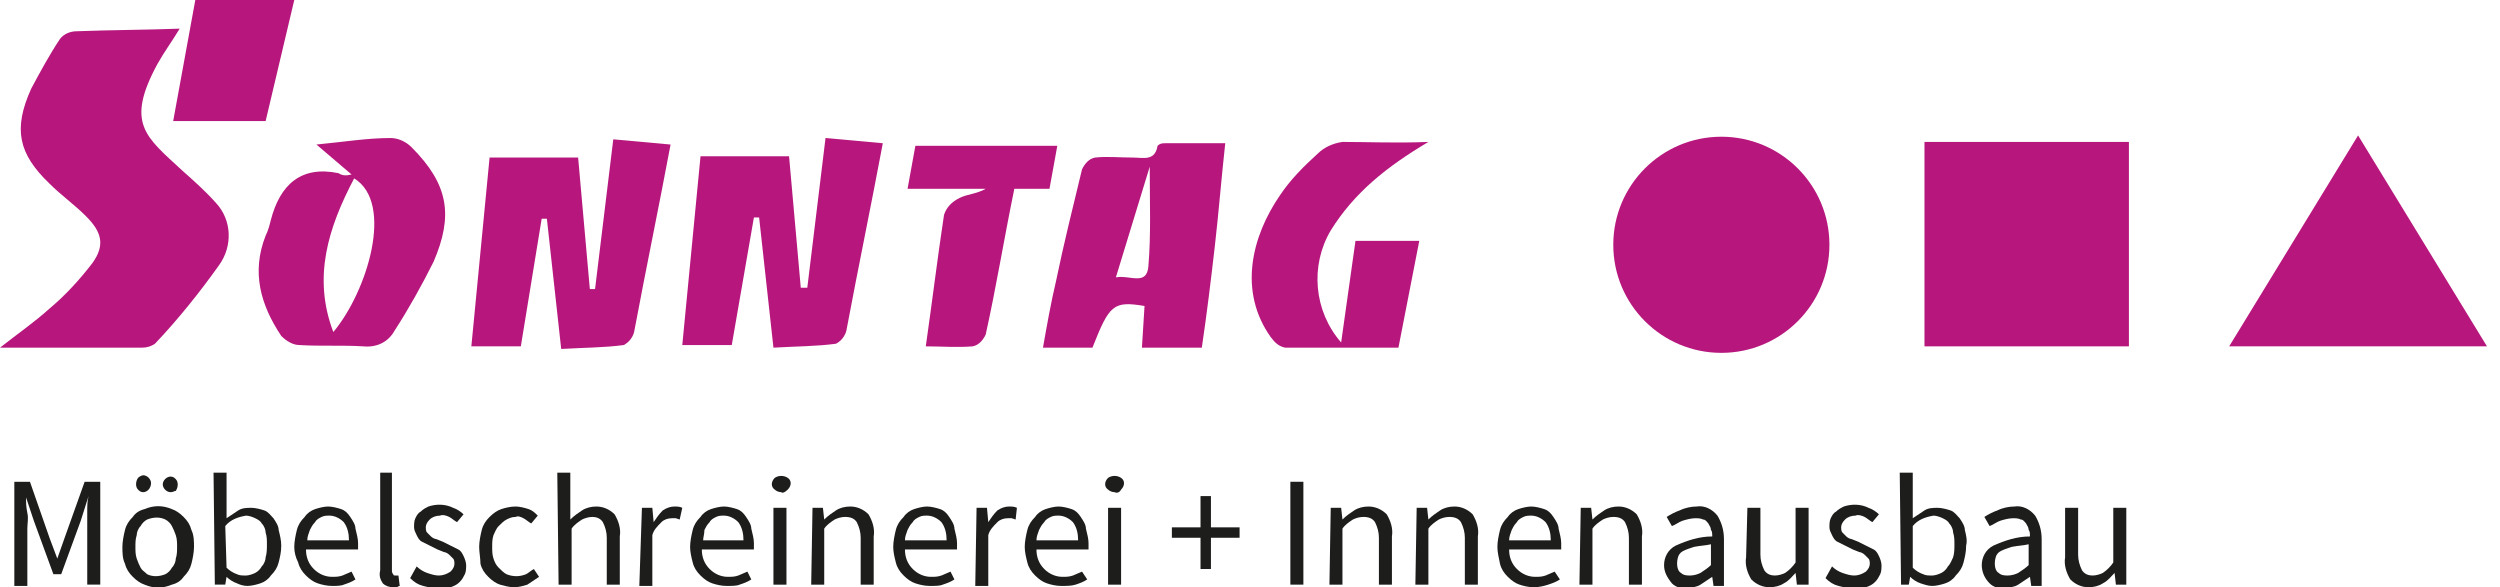 <?xml version="1.0" encoding="utf-8"?>
<!-- Generator: Adobe Illustrator 19.2.1, SVG Export Plug-In . SVG Version: 6.00 Build 0)  -->
<svg version="1.1" id="Ebene_1" xmlns="http://www.w3.org/2000/svg" xmlns:xlink="http://www.w3.org/1999/xlink" x="0px" y="0px"
	 viewBox="0 0 192 45.1" style="enable-background:new 0 0 192 45.1;" xml:space="preserve">
<style type="text/css">
	.st0{fill:#B7177D;}
	.st1{fill:#1D1D1B;}
</style>
<title>Logo_Header</title>
<path class="st0" d="M13.8,2.2c-0.6,1-1.2,1.8-1.7,2.7c-2.5,4.6-0.9,5.6,1.9,8.2c0.9,0.8,1.8,1.6,2.6,2.5c1.2,1.3,1.3,3.3,0.2,4.8
	c-1.5,2.1-3.1,4.1-4.9,6c-0.3,0.2-0.6,0.3-1,0.3c-0.1,0-0.3,0-0.4,0H0c1.4-1.1,2.7-2,3.8-3c1.2-1,2.3-2.2,3.3-3.5
	c1-1.4,0.7-2.4-0.5-3.6c-0.9-0.9-1.9-1.6-2.8-2.5C1.4,11.8,1,9.9,2.4,6.8C3.1,5.5,3.8,4.2,4.6,3c0.3-0.4,0.8-0.6,1.3-0.6
	C8.5,2.3,11.1,2.3,13.8,2.2"/>
<path class="st0" d="M40,26.6h-3.8l1.4-14.5h6.8l0.9,10.1h0.4l1.4-11.5l4.4,0.4c-0.9,4.8-1.9,9.6-2.8,14.4c-0.1,0.4-0.4,0.8-0.8,1
	c-1.5,0.2-3.1,0.2-4.8,0.3l-1.1-10h-0.4L40,26.6"/>
<path class="st0" d="M56.2,26.5h-3.8l1.4-14.5h6.8l0.9,10.1H62l1.4-11.5l4.4,0.4c-0.9,4.8-1.9,9.6-2.8,14.4c-0.1,0.4-0.4,0.8-0.8,1
	c-1.5,0.2-3.1,0.2-4.8,0.3l-1.1-10h-0.4L56.2,26.5"/>
<path class="st0" d="M88.3,12.8l-2.6,8.5c1.1-0.2,2.4,0.7,2.5-0.9C88.4,18,88.3,15.6,88.3,12.8 M83.9,26.7h-3.8
	c0.3-1.7,0.6-3.4,1-5.1c0.6-2.9,1.3-5.7,2-8.6c0.2-0.4,0.5-0.8,1-0.9c0.9-0.1,1.9,0,2.9,0c0.8,0,1.7,0.3,1.9-0.9
	c0.2-0.2,0.4-0.2,0.6-0.2c1.5,0,3.1,0,4.6,0c-0.3,2.7-0.5,5.3-0.8,7.9s-0.6,5.1-1,7.8h-4.6l0.2-3.2C85.5,23.1,85.2,23.4,83.9,26.7"
	/>
<path class="st0" d="M25.6,25.5c2.6-3.1,4.7-9.9,1.6-11.8C25.2,17.5,24,21.3,25.6,25.5 M27,13.4l-2.7-2.3c2.1-0.2,3.9-0.5,5.7-0.5
	c0.6,0,1.2,0.3,1.6,0.7c2.9,2.9,3.2,5.3,1.7,8.8c-0.9,1.8-1.9,3.6-3,5.3c-0.5,0.9-1.4,1.3-2.4,1.2c-1.6-0.1-3.3,0-4.9-0.1
	c-0.5,0-1-0.3-1.4-0.7c-1.6-2.4-2.3-4.9-1.2-7.7c0.2-0.4,0.3-0.8,0.4-1.2c0.7-2.7,2.3-4.2,5.2-3.6C26.3,13.5,26.6,13.5,27,13.4"/>
<path class="st0" d="M109.7,10.9c-3.2,1.9-5.7,3.9-7.5,6.8c-1.6,2.7-1.3,6.2,0.8,8.6l1.1-7.8h4.9l-1.6,8.2c-2.9,0-5.8,0-8.7,0
	c-0.5-0.1-0.8-0.4-1.1-0.8c-2.5-3.5-1.5-7.7,0.7-10.9c0.8-1.2,1.8-2.2,2.9-3.2c0.5-0.5,1.2-0.8,1.9-0.9
	C105.1,10.9,107.2,11,109.7,10.9"/>
<path class="st0" d="M77.9,14.5c-0.8,3.9-1.4,7.6-2.2,11.2c-0.2,0.4-0.5,0.8-1,0.9c-1.2,0.1-2.4,0-3.6,0c0.5-3.5,0.9-6.8,1.4-10.1
	c0.2-0.6,0.6-1,1.2-1.3c0.6-0.3,1.3-0.3,2-0.7h-6l0.6-3.3h10.9l-0.6,3.3L77.9,14.5L77.9,14.5z"/>
<path class="st0" d="M13.3,9.3L15,0h7.6l-2.2,9.3H13.3z"/>
<rect x="147.8" y="10.9" class="st0" width="15.7" height="15.7"/>
<path class="st0" d="M171.2,26.6l9.9-16.2l9.9,16.2H171.2z"/>
<path class="st1" d="M1.1,37h1.2l1.5,4.3l0.6,1.6l0,0L5,41.2L6.5,37h1.2v7.9h-1v-4.4c0-0.4,0-0.7,0-1.2c0-0.4,0-0.8,0.1-1.2l0,0
	L6.2,40l-1.5,4.1H4.1L2.6,40l-0.6-1.8l0,0c0,0.4,0,0.7,0.1,1.2c0.1,0.4,0,0.8,0,1.2v4.4H1.1V37L1.1,37z"/>
<path class="st1" d="M9.4,42c0-0.4,0.1-0.9,0.2-1.3c0.1-0.4,0.3-0.7,0.6-1c0.2-0.3,0.5-0.5,0.9-0.6c0.7-0.3,1.4-0.3,2.1,0
	c0.3,0.1,0.6,0.3,0.9,0.6c0.3,0.3,0.5,0.6,0.6,1c0.2,0.4,0.2,0.9,0.2,1.3c0,0.4-0.1,0.9-0.2,1.3c-0.1,0.4-0.3,0.7-0.6,1
	c-0.2,0.3-0.5,0.5-0.9,0.6c-0.7,0.3-1.4,0.3-2.1,0c-0.3-0.1-0.6-0.3-0.9-0.6c-0.3-0.3-0.5-0.6-0.6-1C9.4,42.9,9.4,42.4,9.4,42z
	 M10.4,42c0,0.3,0,0.6,0.1,0.9c0.1,0.3,0.2,0.5,0.3,0.7c0.1,0.2,0.3,0.3,0.5,0.5c0.4,0.2,0.9,0.2,1.4,0c0.2-0.1,0.4-0.3,0.5-0.5
	c0.2-0.2,0.3-0.5,0.3-0.7c0.1-0.3,0.1-0.6,0.1-0.9c0-0.3,0-0.6-0.1-0.9c-0.1-0.3-0.2-0.5-0.3-0.7c-0.1-0.2-0.3-0.4-0.5-0.5
	c-0.4-0.2-0.9-0.2-1.4,0c-0.2,0.1-0.4,0.3-0.5,0.5c-0.2,0.2-0.3,0.5-0.3,0.7C10.4,41.4,10.4,41.7,10.4,42L10.4,42z M11,37.8
	c-0.2,0-0.3-0.1-0.4-0.2c-0.2-0.2-0.2-0.6,0-0.9c0.1-0.1,0.3-0.2,0.4-0.2c0.3,0,0.6,0.3,0.6,0.6C11.6,37.5,11.3,37.8,11,37.8z
	 M13.1,37.8c-0.3,0-0.6-0.3-0.6-0.6s0.3-0.6,0.6-0.6c0.2,0,0.3,0.1,0.4,0.2c0.2,0.2,0.2,0.6,0,0.9C13.4,37.7,13.3,37.8,13.1,37.8
	L13.1,37.8z"/>
<path class="st1" d="M16.4,36.3h1v2.4v1.1c0.3-0.2,0.6-0.4,0.9-0.6c0.3-0.2,0.7-0.2,1-0.2c0.3,0,0.7,0.1,1,0.2
	c0.3,0.1,0.5,0.4,0.7,0.6c0.2,0.3,0.4,0.6,0.4,0.9c0.1,0.4,0.2,0.8,0.2,1.2c0,0.5-0.1,0.9-0.2,1.3c-0.1,0.4-0.3,0.7-0.6,1
	c-0.2,0.3-0.5,0.5-0.8,0.6c-0.3,0.1-0.7,0.2-1,0.2c-0.3,0-0.6-0.1-0.8-0.2c-0.3-0.1-0.6-0.3-0.8-0.5l0,0l-0.1,0.6h-0.8L16.4,36.3
	L16.4,36.3z M17.4,43.6c0.2,0.2,0.5,0.4,0.8,0.5c0.2,0.1,0.4,0.1,0.7,0.1c0.2,0,0.5-0.1,0.7-0.2c0.2-0.1,0.4-0.3,0.5-0.5
	c0.2-0.2,0.3-0.5,0.3-0.7c0.1-0.3,0.1-0.7,0.1-1c0-0.3,0-0.6-0.1-0.9c0-0.2-0.1-0.5-0.3-0.7c-0.1-0.2-0.3-0.3-0.5-0.4
	c-0.2-0.1-0.5-0.2-0.7-0.2c-0.6,0.1-1.2,0.3-1.6,0.8L17.4,43.6L17.4,43.6z"/>
<path class="st1" d="M22.6,42c0-0.4,0.1-0.9,0.2-1.3c0.1-0.4,0.3-0.7,0.6-1c0.2-0.3,0.5-0.5,0.8-0.6c0.3-0.1,0.7-0.2,1-0.2
	c0.3,0,0.7,0.1,1,0.2c0.3,0.1,0.5,0.3,0.7,0.6c0.2,0.3,0.4,0.6,0.4,0.9c0.1,0.4,0.2,0.8,0.2,1.1c0,0.2,0,0.4,0,0.5h-4
	c0,0.6,0.2,1.1,0.6,1.5c0.4,0.4,0.9,0.6,1.4,0.6c0.3,0,0.5,0,0.8-0.1c0.2-0.1,0.5-0.2,0.7-0.3l0.3,0.6c-0.3,0.2-0.6,0.3-0.9,0.4
	C26.2,45,25.8,45,25.5,45c-0.4,0-0.8-0.1-1.1-0.2c-0.3-0.1-0.6-0.3-0.9-0.6c-0.3-0.3-0.5-0.6-0.6-1C22.7,42.8,22.6,42.4,22.6,42z
	 M26.8,41.5c0-0.5-0.1-1-0.4-1.4c-0.3-0.3-0.7-0.5-1.1-0.5c-0.2,0-0.4,0-0.6,0.1c-0.2,0.1-0.4,0.2-0.5,0.4c-0.2,0.2-0.3,0.4-0.4,0.6
	c-0.1,0.3-0.2,0.5-0.2,0.8L26.8,41.5L26.8,41.5z"/>
<path class="st1" d="M29.1,36.3h1v7.5c0,0.1,0,0.2,0.1,0.3c0,0.1,0.1,0.1,0.2,0.1h0.1h0.1l0.1,0.8c-0.1,0-0.2,0.1-0.2,0.1h-0.3
	c-0.3,0-0.6-0.1-0.8-0.3c-0.2-0.3-0.3-0.6-0.2-1V36.3L29.1,36.3z"/>
<path class="st1" d="M32,43.5c0.2,0.2,0.5,0.4,0.8,0.5c0.3,0.1,0.6,0.2,0.9,0.2c0.3,0,0.6-0.1,0.9-0.3c0.2-0.2,0.3-0.4,0.3-0.6
	c0-0.1,0-0.3-0.1-0.4c-0.1-0.1-0.2-0.2-0.3-0.3c-0.1-0.1-0.3-0.2-0.4-0.2l-0.5-0.2c-0.2-0.1-0.4-0.2-0.6-0.3
	c-0.2-0.1-0.4-0.2-0.6-0.3c-0.2-0.1-0.3-0.3-0.4-0.5c-0.1-0.2-0.2-0.4-0.2-0.6c0-0.2,0-0.5,0.1-0.7c0.1-0.2,0.2-0.4,0.4-0.5
	c0.2-0.2,0.4-0.3,0.6-0.4c0.6-0.2,1.3-0.2,1.9,0.1c0.3,0.1,0.6,0.3,0.8,0.5l-0.5,0.6c-0.2-0.1-0.4-0.3-0.6-0.4
	c-0.2-0.1-0.5-0.2-0.7-0.1c-0.3,0-0.6,0.1-0.8,0.3c-0.2,0.2-0.3,0.4-0.3,0.6c0,0.1,0,0.3,0.1,0.4c0.1,0.1,0.2,0.2,0.3,0.3
	c0.1,0.1,0.3,0.2,0.4,0.2l0.5,0.2l0.6,0.3c0.2,0.1,0.4,0.2,0.6,0.3c0.2,0.1,0.3,0.3,0.4,0.5c0.1,0.2,0.2,0.5,0.2,0.7
	c0,0.2,0,0.5-0.1,0.7c-0.1,0.2-0.2,0.4-0.4,0.6c-0.2,0.2-0.4,0.3-0.7,0.4c-0.3,0.1-0.6,0.1-0.9,0.1c-0.4,0-0.8-0.1-1.2-0.2
	c-0.4-0.1-0.7-0.3-1-0.6L32,43.5z"/>
<path class="st1" d="M36.8,42c0-0.4,0.1-0.9,0.2-1.3c0.1-0.4,0.3-0.7,0.6-1c0.3-0.3,0.6-0.5,0.9-0.6c0.3-0.1,0.7-0.2,1.1-0.2
	c0.3,0,0.7,0.1,1,0.2c0.3,0.1,0.5,0.3,0.7,0.5l-0.5,0.6c-0.2-0.1-0.4-0.3-0.6-0.4c-0.2-0.1-0.4-0.2-0.6-0.1c-0.3,0-0.5,0.1-0.7,0.2
	c-0.2,0.1-0.4,0.3-0.6,0.5c-0.2,0.2-0.3,0.5-0.4,0.7c-0.1,0.3-0.1,0.6-0.1,0.9c0,0.3,0,0.6,0.1,0.9c0.1,0.3,0.2,0.5,0.4,0.7
	c0.2,0.2,0.4,0.4,0.6,0.5c0.5,0.2,1,0.2,1.5,0c0.2-0.1,0.4-0.3,0.6-0.4l0.4,0.6c-0.3,0.2-0.6,0.4-0.9,0.6c-0.3,0.1-0.7,0.2-1,0.2
	c-0.4,0-0.7-0.1-1.1-0.2c-0.3-0.1-0.6-0.3-0.9-0.6c-0.3-0.3-0.5-0.6-0.6-1C36.9,42.9,36.8,42.4,36.8,42z"/>
<path class="st1" d="M42.8,36.3h1v2.4v1.2c0.3-0.3,0.6-0.5,0.9-0.7c0.3-0.2,0.7-0.3,1.1-0.3c0.5,0,1,0.2,1.4,0.6
	c0.3,0.5,0.5,1.1,0.4,1.7v3.7h-1v-3.6c0-0.4-0.1-0.8-0.3-1.2c-0.2-0.3-0.5-0.4-0.8-0.4c-0.3,0-0.6,0.1-0.8,0.2
	c-0.3,0.2-0.6,0.4-0.8,0.7v4.3h-1L42.8,36.3L42.8,36.3z"/>
<path class="st1" d="M49.3,39h0.8l0.1,1.1l0,0c0.2-0.3,0.4-0.6,0.7-0.9c0.3-0.2,0.6-0.3,0.9-0.3c0.2,0,0.4,0,0.6,0.1l-0.2,0.9
	l-0.3-0.1h-0.3c-0.3,0-0.6,0.1-0.8,0.3c-0.3,0.3-0.6,0.6-0.7,1V45h-1L49.3,39L49.3,39z"/>
<path class="st1" d="M53,42c0-0.4,0.1-0.9,0.2-1.3c0.1-0.4,0.3-0.7,0.6-1c0.2-0.3,0.5-0.5,0.8-0.6c0.3-0.1,0.7-0.2,1-0.2
	c0.3,0,0.7,0.1,1,0.2c0.3,0.1,0.5,0.3,0.7,0.6c0.2,0.3,0.4,0.6,0.4,0.9c0.1,0.4,0.2,0.8,0.2,1.1c0,0.2,0,0.4,0,0.5h-4
	c0,0.6,0.2,1.1,0.6,1.5c0.4,0.4,0.9,0.6,1.4,0.6c0.3,0,0.5,0,0.8-0.1c0.2-0.1,0.5-0.2,0.7-0.3l0.3,0.6c-0.3,0.2-0.6,0.3-0.9,0.4
	C56.6,45,56.2,45,55.8,45c-0.4,0-0.8-0.1-1.1-0.2c-0.3-0.1-0.6-0.3-0.9-0.6c-0.3-0.3-0.5-0.6-0.6-1C53.1,42.8,53,42.4,53,42z
	 M57.1,41.5c0-0.5-0.1-1-0.4-1.4c-0.3-0.3-0.7-0.5-1.1-0.5c-0.2,0-0.4,0-0.6,0.1c-0.2,0.1-0.4,0.2-0.5,0.4c-0.2,0.2-0.3,0.4-0.4,0.6
	C54.1,41,54,41.3,54,41.5L57.1,41.5L57.1,41.5z"/>
<path class="st1" d="M60,37.8c-0.2,0-0.4-0.1-0.5-0.2c-0.3-0.2-0.3-0.6,0-0.9c0,0,0,0,0,0c0.3-0.2,0.7-0.2,1,0
	c0.3,0.2,0.3,0.6,0,0.9c0,0,0,0,0,0C60.3,37.8,60.1,37.9,60,37.8z M59.4,39h1v5.9h-1V39z"/>
<path class="st1" d="M62.4,39h0.8l0.1,0.9l0,0c0.3-0.3,0.6-0.5,0.9-0.7c0.3-0.2,0.7-0.3,1.1-0.3c0.5,0,1,0.2,1.4,0.6
	c0.3,0.5,0.5,1.1,0.4,1.7v3.7h-1v-3.6c0-0.4-0.1-0.8-0.3-1.2c-0.2-0.3-0.5-0.4-0.9-0.4c-0.3,0-0.6,0.1-0.8,0.2
	c-0.3,0.2-0.6,0.4-0.8,0.7v4.3h-1L62.4,39L62.4,39z"/>
<path class="st1" d="M68.6,42c0-0.4,0.1-0.9,0.2-1.3c0.1-0.4,0.3-0.7,0.6-1c0.2-0.3,0.5-0.5,0.8-0.6c0.3-0.1,0.7-0.2,1-0.2
	c0.3,0,0.7,0.1,1,0.2c0.3,0.1,0.5,0.3,0.7,0.6c0.2,0.3,0.4,0.6,0.4,0.9c0.1,0.4,0.2,0.8,0.2,1.1c0,0.2,0,0.4,0,0.5h-4
	c0,0.6,0.2,1.1,0.6,1.5c0.4,0.4,0.9,0.6,1.4,0.6c0.3,0,0.5,0,0.8-0.1c0.2-0.1,0.5-0.2,0.7-0.3l0.3,0.6c-0.3,0.2-0.6,0.3-0.9,0.4
	C72.2,45,71.8,45,71.4,45c-0.4,0-0.8-0.1-1.1-0.2c-0.3-0.1-0.6-0.3-0.9-0.6c-0.3-0.3-0.5-0.6-0.6-1C68.7,42.8,68.6,42.4,68.6,42z
	 M72.7,41.5c0-0.5-0.1-1-0.4-1.4c-0.3-0.3-0.7-0.5-1.1-0.5c-0.2,0-0.4,0-0.6,0.1c-0.2,0.1-0.4,0.2-0.5,0.4c-0.2,0.2-0.3,0.4-0.4,0.6
	c-0.1,0.3-0.2,0.5-0.2,0.8L72.7,41.5L72.7,41.5z"/>
<path class="st1" d="M75,39h0.8l0.1,1.1l0,0c0.2-0.3,0.4-0.6,0.7-0.9c0.3-0.2,0.6-0.3,0.9-0.3c0.2,0,0.4,0,0.6,0.1L78,39.9l-0.3-0.1
	h-0.3c-0.3,0-0.6,0.1-0.8,0.3c-0.3,0.3-0.6,0.6-0.7,1V45h-1L75,39L75,39z"/>
<path class="st1" d="M78.7,42c0-0.4,0.1-0.9,0.2-1.3c0.1-0.4,0.3-0.7,0.6-1c0.2-0.3,0.5-0.5,0.8-0.6c0.3-0.1,0.7-0.2,1-0.2
	c0.3,0,0.7,0.1,1,0.2c0.3,0.1,0.5,0.3,0.7,0.6c0.2,0.3,0.4,0.6,0.4,0.9c0.1,0.4,0.2,0.8,0.2,1.1c0,0.2,0,0.4,0,0.5h-4
	c0,0.6,0.2,1.1,0.6,1.5c0.4,0.4,0.9,0.6,1.4,0.6c0.3,0,0.5,0,0.8-0.1c0.2-0.1,0.5-0.2,0.7-0.3l0.4,0.6c-0.3,0.2-0.6,0.3-0.9,0.4
	C82.3,45,81.9,45,81.5,45c-0.4,0-0.8-0.1-1.1-0.2c-0.3-0.1-0.6-0.3-0.9-0.6c-0.3-0.3-0.5-0.6-0.6-1C78.8,42.8,78.7,42.4,78.7,42z
	 M82.8,41.5c0-0.5-0.1-1-0.4-1.4c-0.3-0.3-0.7-0.5-1.1-0.5c-0.2,0-0.4,0-0.6,0.1c-0.2,0.1-0.4,0.2-0.5,0.4c-0.2,0.2-0.3,0.4-0.4,0.6
	c-0.1,0.3-0.2,0.5-0.2,0.8L82.8,41.5L82.8,41.5z"/>
<path class="st1" d="M85.6,37.8c-0.2,0-0.4-0.1-0.5-0.2c-0.3-0.2-0.3-0.6,0-0.9c0,0,0,0,0,0c0.3-0.2,0.7-0.2,1,0
	c0.3,0.2,0.3,0.6,0,0.9c0,0,0,0,0,0C86,37.8,85.8,37.9,85.6,37.8z M85.1,39h1v5.9h-1V39z"/>
<path class="st1" d="M92.2,41.3H90v-0.8h2.2v-2.4H93v2.4h2.2v0.8H93v2.4h-0.8L92.2,41.3L92.2,41.3z"/>
<path class="st1" d="M99.1,37h1v7.9h-1V37z"/>
<path class="st1" d="M102.2,39h0.8l0.1,0.9l0,0c0.3-0.3,0.6-0.5,0.9-0.7c0.3-0.2,0.7-0.3,1.1-0.3c0.5,0,1,0.2,1.4,0.6
	c0.3,0.5,0.5,1.1,0.4,1.7v3.7h-1v-3.6c0-0.4-0.1-0.8-0.3-1.2c-0.2-0.3-0.5-0.4-0.9-0.4c-0.3,0-0.6,0.1-0.8,0.2
	c-0.3,0.2-0.6,0.4-0.8,0.7v4.3h-1L102.2,39L102.2,39z"/>
<path class="st1" d="M108.8,39h0.8l0.1,0.9l0,0c0.3-0.3,0.6-0.5,0.9-0.7c0.3-0.2,0.7-0.3,1.1-0.3c0.5,0,1,0.2,1.4,0.6
	c0.3,0.5,0.5,1.1,0.4,1.7v3.7h-1v-3.6c0-0.4-0.1-0.8-0.3-1.2c-0.2-0.3-0.5-0.4-0.9-0.4c-0.3,0-0.6,0.1-0.8,0.2
	c-0.3,0.2-0.6,0.4-0.8,0.7v4.3h-1L108.8,39L108.8,39z"/>
<path class="st1" d="M115,42c0-0.4,0.1-0.9,0.2-1.3c0.1-0.4,0.3-0.7,0.6-1c0.2-0.3,0.5-0.5,0.8-0.6c0.3-0.1,0.7-0.2,1-0.2
	c0.3,0,0.7,0.1,1,0.2c0.3,0.1,0.5,0.3,0.7,0.6c0.2,0.3,0.4,0.6,0.4,0.9c0.1,0.4,0.2,0.8,0.2,1.1c0,0.2,0,0.4,0,0.5h-4
	c0,0.6,0.2,1.1,0.6,1.5c0.4,0.4,0.9,0.6,1.4,0.6c0.3,0,0.5,0,0.8-0.1c0.2-0.1,0.5-0.2,0.7-0.3l0.4,0.6c-0.3,0.2-0.6,0.3-0.9,0.4
	c-0.3,0.1-0.7,0.2-1.1,0.2c-0.4,0-0.8-0.1-1.1-0.2c-0.3-0.1-0.6-0.3-0.9-0.6c-0.3-0.3-0.5-0.6-0.6-1C115.1,42.8,115,42.4,115,42z
	 M119.1,41.5c0-0.5-0.1-1-0.4-1.4c-0.3-0.3-0.7-0.5-1.1-0.5c-0.2,0-0.4,0-0.6,0.1c-0.2,0.1-0.4,0.2-0.5,0.4
	c-0.2,0.2-0.3,0.4-0.4,0.6c-0.1,0.3-0.2,0.5-0.2,0.8L119.1,41.5L119.1,41.5z"/>
<path class="st1" d="M121.4,39h0.8l0.1,0.9l0,0c0.3-0.3,0.6-0.5,0.9-0.7c0.3-0.2,0.7-0.3,1.1-0.3c0.5,0,1,0.2,1.4,0.6
	c0.3,0.5,0.5,1.1,0.4,1.7v3.7h-1v-3.6c0-0.4-0.1-0.8-0.3-1.2c-0.2-0.3-0.5-0.4-0.9-0.4c-0.3,0-0.6,0.1-0.8,0.2
	c-0.3,0.2-0.6,0.4-0.8,0.7v4.3h-1L121.4,39L121.4,39z"/>
<path class="st1" d="M127.8,43.4c0-0.6,0.3-1.2,0.9-1.5c0.9-0.4,1.8-0.7,2.8-0.7c0-0.2,0-0.4-0.1-0.5c0-0.2-0.1-0.3-0.2-0.5
	c-0.1-0.1-0.2-0.3-0.4-0.3c-0.2-0.1-0.4-0.1-0.6-0.1c-0.3,0-0.7,0.1-1,0.2c-0.3,0.1-0.5,0.3-0.8,0.4l-0.4-0.7c0.3-0.2,0.7-0.4,1-0.5
	c0.4-0.2,0.9-0.3,1.3-0.3c0.6-0.1,1.2,0.2,1.6,0.7c0.3,0.5,0.5,1.1,0.5,1.8v3.6h-0.8l-0.1-0.7l0,0c-0.3,0.2-0.6,0.4-0.9,0.6
	c-0.3,0.2-0.7,0.2-1,0.3c-0.5,0-0.9-0.1-1.2-0.4C128,44.3,127.8,43.9,127.8,43.4z M128.8,43.3c0,0.3,0.1,0.6,0.3,0.7
	c0.2,0.2,0.5,0.2,0.7,0.2c0.3,0,0.6-0.1,0.8-0.2c0.3-0.2,0.6-0.4,0.8-0.6v-1.6c-0.4,0.1-0.8,0.1-1.3,0.2c-0.3,0.1-0.6,0.2-0.8,0.3
	c-0.2,0.1-0.3,0.2-0.4,0.4C128.8,43,128.8,43.2,128.8,43.3L128.8,43.3z"/>
<path class="st1" d="M134.2,39h1v3.6c0,0.4,0.1,0.8,0.3,1.2c0.2,0.3,0.5,0.4,0.8,0.4c0.3,0,0.6-0.1,0.8-0.2c0.3-0.2,0.6-0.5,0.8-0.8
	V39h1v5.9H138l-0.1-0.9l0,0c-0.3,0.3-0.5,0.6-0.9,0.8c-0.3,0.2-0.7,0.3-1.1,0.3c-0.5,0-1-0.2-1.4-0.6c-0.3-0.5-0.5-1.1-0.4-1.7
	L134.2,39L134.2,39z"/>
<path class="st1" d="M140.7,43.5c0.2,0.2,0.5,0.4,0.8,0.5c0.3,0.1,0.6,0.2,0.9,0.2c0.3,0,0.6-0.1,0.9-0.3c0.2-0.2,0.3-0.4,0.3-0.6
	c0-0.1,0-0.3-0.1-0.4c-0.1-0.1-0.2-0.2-0.3-0.3c-0.1-0.1-0.3-0.2-0.4-0.2l-0.5-0.2c-0.2-0.1-0.4-0.2-0.6-0.3
	c-0.2-0.1-0.4-0.2-0.6-0.3c-0.2-0.1-0.3-0.3-0.4-0.5c-0.1-0.2-0.2-0.4-0.2-0.6c0-0.2,0-0.5,0.1-0.7c0.1-0.2,0.2-0.4,0.4-0.5
	c0.2-0.2,0.4-0.3,0.6-0.4c0.6-0.2,1.3-0.2,1.9,0.1c0.3,0.1,0.6,0.3,0.8,0.5l-0.5,0.6c-0.2-0.1-0.4-0.3-0.6-0.4
	c-0.2-0.1-0.5-0.2-0.7-0.1c-0.3,0-0.6,0.1-0.8,0.3c-0.2,0.2-0.3,0.4-0.3,0.6c0,0.1,0,0.3,0.1,0.4c0.1,0.1,0.2,0.2,0.3,0.3
	c0.1,0.1,0.3,0.2,0.4,0.2l0.5,0.2l0.6,0.3c0.2,0.1,0.4,0.2,0.6,0.3c0.2,0.1,0.3,0.3,0.4,0.5c0.1,0.2,0.2,0.5,0.2,0.7
	c0,0.2,0,0.5-0.1,0.7c-0.1,0.2-0.2,0.4-0.4,0.6c-0.2,0.2-0.4,0.3-0.7,0.4c-0.3,0.1-0.6,0.1-0.9,0.1c-0.4,0-0.8-0.1-1.2-0.2
	c-0.4-0.1-0.7-0.3-1-0.6L140.7,43.5z"/>
<path class="st1" d="M145.9,36.3h1v2.4v1.1c0.3-0.2,0.6-0.4,0.9-0.6c0.3-0.2,0.7-0.2,1-0.2c0.3,0,0.7,0.1,1,0.2
	c0.3,0.1,0.5,0.4,0.7,0.6c0.2,0.3,0.4,0.6,0.4,0.9c0.1,0.4,0.2,0.8,0.1,1.2c0,0.5-0.1,0.9-0.2,1.3c-0.1,0.4-0.3,0.7-0.6,1
	c-0.2,0.3-0.5,0.5-0.8,0.6c-0.3,0.1-0.7,0.2-1,0.2c-0.3,0-0.6-0.1-0.9-0.2c-0.3-0.1-0.6-0.3-0.8-0.5l0,0l-0.1,0.6H146L145.9,36.3
	L145.9,36.3z M146.9,43.6c0.2,0.2,0.5,0.4,0.8,0.5c0.2,0.1,0.4,0.1,0.7,0.1c0.2,0,0.5-0.1,0.7-0.2c0.2-0.1,0.4-0.3,0.5-0.5
	c0.2-0.2,0.3-0.5,0.4-0.7c0.1-0.3,0.1-0.7,0.1-1c0-0.3,0-0.6-0.1-0.9c0-0.2-0.1-0.5-0.3-0.7c-0.1-0.2-0.3-0.3-0.5-0.4
	c-0.2-0.1-0.5-0.2-0.7-0.2c-0.6,0.1-1.2,0.3-1.6,0.8L146.9,43.6L146.9,43.6z"/>
<path class="st1" d="M152.2,43.4c0-0.6,0.3-1.2,0.9-1.5c0.9-0.4,1.8-0.7,2.8-0.7c0-0.2,0-0.4-0.1-0.5c0-0.2-0.1-0.3-0.2-0.5
	c-0.1-0.1-0.2-0.3-0.4-0.3c-0.2-0.1-0.4-0.1-0.6-0.1c-0.3,0-0.7,0.1-1,0.2c-0.3,0.1-0.5,0.3-0.8,0.4l-0.4-0.7c0.3-0.2,0.7-0.4,1-0.5
	c0.4-0.2,0.9-0.3,1.3-0.3c0.6-0.1,1.2,0.2,1.6,0.7c0.3,0.5,0.5,1.1,0.5,1.8v3.6H156l-0.1-0.7l0,0c-0.3,0.2-0.6,0.4-0.9,0.6
	c-0.3,0.2-0.7,0.2-1,0.3c-0.5,0-0.9-0.1-1.2-0.4C152.4,44.4,152.2,43.9,152.2,43.4z M153.2,43.3c0,0.3,0.1,0.6,0.3,0.7
	c0.2,0.2,0.5,0.2,0.7,0.2c0.3,0,0.6-0.1,0.8-0.2c0.3-0.2,0.6-0.4,0.8-0.6v-1.6c-0.4,0.1-0.8,0.1-1.3,0.2c-0.3,0.1-0.6,0.2-0.8,0.3
	c-0.2,0.1-0.3,0.2-0.4,0.4C153.2,43,153.2,43.2,153.2,43.3L153.2,43.3z"/>
<path class="st1" d="M158.6,39h1v3.6c0,0.4,0.1,0.8,0.3,1.2c0.2,0.3,0.5,0.4,0.8,0.4c0.3,0,0.6-0.1,0.8-0.2c0.3-0.2,0.6-0.5,0.8-0.8
	V39h1v5.9h-0.8l-0.1-0.9l0,0c-0.3,0.3-0.5,0.6-0.9,0.8c-0.3,0.2-0.7,0.3-1.1,0.3c-0.5,0-1-0.2-1.4-0.6c-0.3-0.5-0.5-1.1-0.4-1.7
	L158.6,39L158.6,39z"/>
<circle class="st0" cx="132.2" cy="18.8" r="8.3"/>
</svg>
